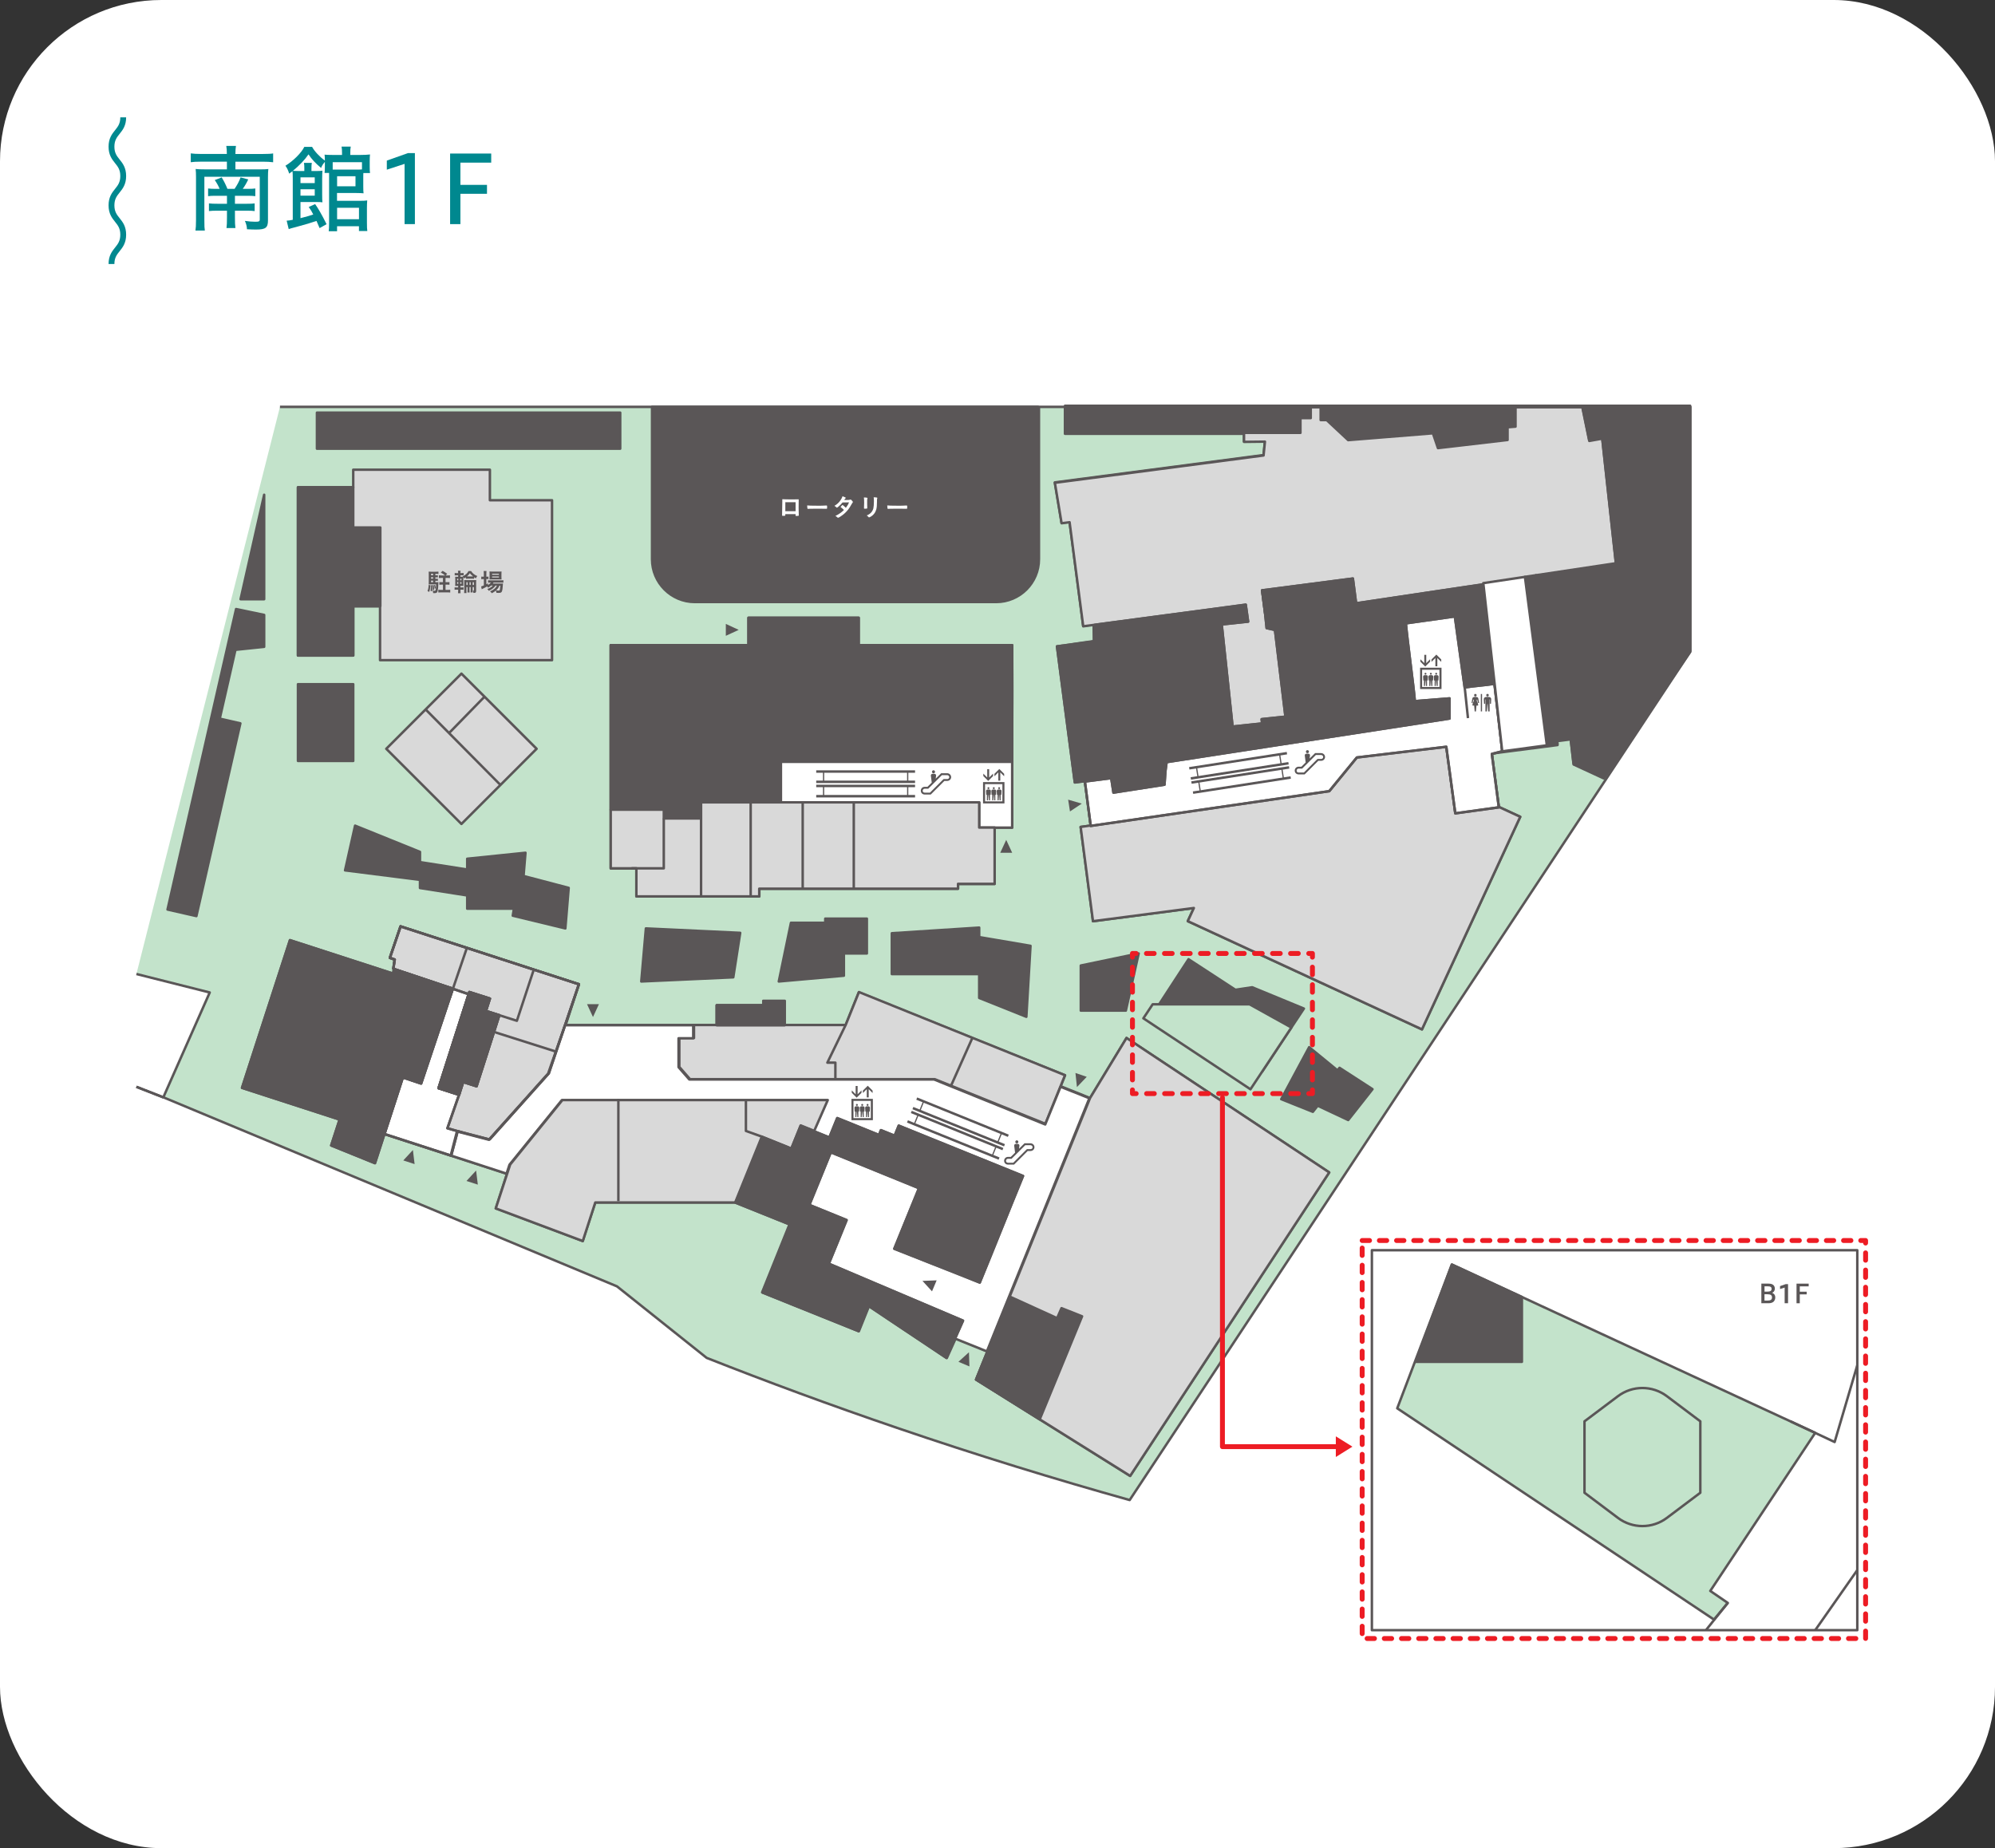<?xml version="1.0" encoding="UTF-8"?><svg id="uuid-0e31a4db-eb56-47b5-ab68-d0e4d394a0f8" xmlns="http://www.w3.org/2000/svg" width="680" height="630" viewBox="0 0 680 630"><rect x="0" y="0" width="680" height="630" fill="#333333" stroke="none"/><g id="uuid-31146d7e-0869-4736-9a87-36a0cc3746d1"><rect x="0" y="0" width="680" height="630" rx="55" ry="55" fill="#fff" stroke-width="0"/></g><g id="uuid-12cef4e1-b9b2-4b9b-84be-2d04c7826d66"><path d="m77.32,52.49c0-1.12-.06-2.05-.19-2.75h3.3c-.13.77-.19,1.6-.19,2.75h9.34c1.54,0,2.91-.06,3.52-.19v3.01c-.9-.13-2.14-.19-3.52-.19h-9.34v2.62h8.38c1.34,0,2.18-.03,2.85-.13-.1.64-.13,1.73-.13,2.75v14.75c0,2.53-.8,3.14-4.06,3.14-.77,0-1.89-.03-3.1-.1-.03-.96-.26-1.86-.7-2.85,1.28.19,2.5.29,3.52.29,1.28,0,1.54-.13,1.54-.77v-14.56h-18.88v14.94c0,1.89.03,2.56.16,3.39h-3.2c.13-.86.19-1.82.19-3.55v-14.69c0-1.06-.03-2.08-.13-2.75.77.1,1.66.13,2.98.13h7.68v-2.62h-8.86c-1.57,0-2.66.06-3.46.19v-3.01c.83.13,2.08.19,3.46.19h8.86Zm-2.46,11.9c-.35-.9-.96-2.02-1.66-3.01l2.37-.9c.86,1.44,1.34,2.4,1.95,3.9h2.43c.9-1.31,1.63-2.69,2.05-3.9l2.62.67c-.61,1.28-1.15,2.24-1.89,3.23h1.6c1.22,0,2.02-.03,2.69-.13v2.62c-.77-.1-1.41-.13-2.72-.13h-4.22v2.72h4.03c1.25,0,2.11-.03,2.69-.13v2.62c-.67-.1-1.47-.13-2.72-.13h-4v2.27c0,1.73.03,2.66.16,3.65h-3.04c.13-.96.16-1.89.16-3.65v-2.27h-3.26c-1.15,0-2.18.03-2.88.13v-2.62c.74.1,1.6.13,2.91.13h3.23v-2.72h-3.9c-1.15,0-1.89.03-2.53.13v-2.62c.7.1,1.54.13,2.75.13h1.18Z" fill="#00888f" stroke-width="0"/><path d="m108.94,77.77c-.58-1.34-.8-1.86-1.06-2.46-1.44.51-3.94,1.28-6.88,2.05-1.73.45-2.08.54-2.59.74l-.7-2.88c.83-.06.86-.06,2.08-.29v-14.01c0-1.44-.03-1.98-.1-2.56-.32.26-.48.38-1.12.83-.32-1.06-.7-1.89-1.28-2.69,2.66-1.63,5.47-4.42,6.43-6.43h2.66c.74,1.41,2.53,3.36,4.35,4.67v-.16c0-.8-.03-1.34-.1-1.86.64.06,1.31.1,2.75.1h3.2v-.64c0-.9-.03-1.5-.16-2.21h3.14c-.13.61-.16,1.18-.16,2.21v.64h3.46c1.18,0,2.5-.06,3.26-.16-.06.58-.1,1.28-.1,2.14v2.14c0,.77.03,1.54.1,2.05h-2.27c-.03.45-.03.58-.03.99v3.58c0,1.15.03,1.86.1,2.34-.61-.06-1.54-.1-2.46-.1h-6.59v2.66h7.74c1.02,0,2.05-.03,2.56-.13-.06.67-.1,1.54-.1,2.56v4.96c0,1.47.03,2.27.13,2.91h-2.85v-1.63h-7.46v1.7h-2.85c.1-.77.1-.93.13-2.85v-17.02h-1.54c.06-.58.1-1.22.1-1.92v-1.86c-.67.8-1.02,1.34-1.28,2.08-1.86-1.54-3.26-3.04-4.29-4.64-1.31,1.92-3.14,3.81-5.34,5.63.38.03,1.25.06,2.18.06h1.73v-1.09c0-.7-.03-1.12-.13-1.7h2.69c-.1.38-.13,1.02-.13,1.7v1.09h1.25c1.22,0,1.98-.03,2.5-.13-.06.74-.1,1.6-.1,2.66v5.47c0,1.5.03,2.02.1,2.66-.48-.06-1.02-.1-2.05-.1h-5.44v5.5c2.02-.51,3.1-.83,4.35-1.25-.54-1.09-.74-1.41-1.54-2.56l2.18-.99c1.02,1.44,2.21,3.46,3.9,6.85l-2.37,1.34Zm-1.66-15.36v-1.95h-4.86v1.95h4.86Zm-4.86,4.29h4.86v-2.18h-4.86v2.18Zm20.96-11.42h-9.98v2.53h7.9c1.06,0,1.41,0,2.08-.06v-2.46Zm-8.48,8.22h6.27v-3.42h-6.27v3.42Zm0,11.23h7.46v-3.9h-7.46v3.9Z" fill="#00888f" stroke-width="0"/><path d="m137.9,76.4v-20.54l-6.05,1.98v-3.1l7.23-2.56h2.34v24.22h-3.52Z" fill="#00888f" stroke-width="0"/><path d="m153.42,76.4v-24.06h14.01v3.1h-10.5v7.58h9.06v3.04h-9.06v10.34h-3.52Z" fill="#00888f" stroke-width="0"/><path d="m42,40c0,5-4,5-4,10,0,5,4,5,4,10s-4,5-4,10c0,5,4,5,4,10s-4,5-4,10" fill="none" stroke="#00888f" stroke-miterlimit="10" stroke-width="1.99"/><line x1="55.67" y1="374.07" x2="46.49" y2="370.48" fill="none" stroke="#5a5657" stroke-linejoin="round" stroke-width=".84"/><path d="m95.43,138.69h480.67v83.5c-63.68,96.38-127.37,192.76-191.05,289.15-25.4-7.11-51.87-15.24-79.25-24.59-22.66-7.73-44.31-15.73-64.93-23.87-10.19-8.13-20.38-16.25-30.57-24.38l-154.62-64.45,15.81-35.73-24.99-6.3" fill="#c3e3cb" stroke="#5a5657" stroke-linejoin="round" stroke-width=".84"/><line x1="55.67" y1="374.07" x2="46.49" y2="370.48" fill="none" stroke="#5a5657" stroke-linejoin="round" stroke-width=".84"/><polygon points="166.98 170.52 166.98 160.12 120.4 160.12 120.4 166.11 101.56 166.11 101.56 223.45 120.4 223.45 120.4 206.69 129.54 206.69 129.54 225.04 188.16 225.04 188.16 170.52 166.98 170.52" fill="#d9d9d9" stroke="#5a5657" stroke-linejoin="round" stroke-width=".84"/><rect x="101.56" y="233.23" width="18.84" height="26.16" fill="#5a5657" stroke="#5a5657" stroke-linejoin="round" stroke-width=".84"/><rect x="139.17" y="237.13" width="36.24" height="36.24" transform="translate(226.55 -36.46) rotate(45)" fill="#d9d9d9" stroke="#5a5657" stroke-linejoin="round" stroke-width=".84"/><rect x="108.03" y="140.66" width="103.37" height="12.29" fill="#5a5657" stroke="#5a5657" stroke-linejoin="round" stroke-width=".84"/><path d="m345,219.92h-52.32v-9.34h-37.55v9.34h-46.96v76.11h8.75v9.53h41.9v-2.6h67.73v-1.62h12.45v-19.22h6.01c-.14-20.73.14-41.47,0-62.2Z" fill="none" stroke="#5a5657" stroke-linejoin="round" stroke-width=".84"/><path d="m383.98,353.84l-12.43,20.47-10.03-4.03,1.5-3.73-70.3-28.27-4.5,11.19v-.07h-20.76v-8.24h-7.28v1.47h-15.89v6.78h-51.48l4.5-13.87-60.78-19.72-3.64,10.71,1.65.59-.47,4.8-35.24-11.43-16.34,50.35,33.26,10.79-2.87,8.84,14.92,6.04,3.22-9.93,41.78,13.55-3.82,11.79,29.65,11.13,4.26-13.14h47.9l-.03.07,18.49,7.43-9.33,23.19,32.83,13.2,3.45-8.58,26.52,17.71,3.02-6.69,10.86,4.37-3.91,9.66,52.51,32.84,67.85-103.45-69.09-45.83Z" fill="none" stroke="#5a5657" stroke-linejoin="round" stroke-width=".84"/><path d="m445.28,138.69h-82.27v9.04h61.01v2.76l7.13-.08-.47,4.71-71.14,9.32,2.3,13.79,2.72-.35,4.65,35.48,3.56-.47.06,5.78-12.56,1.65,6.08,46.38,3.43-.45,1.99,15.2-3.43.45,4.21,32.13,34.38-4.5-2.07,4.48,79.82,36.89,33.49-72.46-7.29-3.37-2.38-18.2,22.39-2.9-.18-1.33,4.66-.6.99,8.55,10.33,4.77,29.41-43.15v-83.5h-130.81Z" fill="none" stroke="#5a5657" stroke-linejoin="round" stroke-width=".84"/><polygon points="349.83 346.61 333.76 340.18 333.76 319.44 351.25 322.42 349.83 346.61" fill="#5a5657" stroke="#5a5657" stroke-linejoin="round" stroke-width=".84"/><polygon points="467.82 371.28 456.58 364 455.89 364.87 446.23 356.96 436.71 374.69 447.49 379 449.14 376.91 459.54 381.8 467.82 371.28" fill="#5a5657" stroke="#5a5657" stroke-linejoin="round" stroke-width=".84"/><polygon points="333.76 332.05 303.98 332.05 303.98 318.12 333.76 316.2 333.76 332.05" fill="#5a5657" stroke="#5a5657" stroke-linejoin="round" stroke-width=".84"/><rect x="281.29" y="313.14" width="14.18" height="11.88" fill="#5a5657" stroke="#5a5657" stroke-linejoin="round" stroke-width=".84"/><polygon points="287.64 332.6 265.45 334.57 269.6 314.56 287.64 314.56 287.64 332.6" fill="#5a5657" stroke="#5a5657" stroke-linejoin="round" stroke-width=".84"/><polygon points="249.94 333.15 218.58 334.57 220.15 316.48 252.3 317.99 249.94 333.15" fill="#5a5657" stroke="#5a5657" stroke-linejoin="round" stroke-width=".84"/><polygon points="177.53 309.75 159.25 309.75 159.25 292.73 179.11 290.69 177.53 309.75" fill="#5a5657" stroke="#5a5657" stroke-linejoin="round" stroke-width=".84"/><polygon points="192.7 316.48 174.78 312.14 177.06 298.25 193.84 302.66 192.7 316.48" fill="#5a5657" stroke="#5a5657" stroke-linejoin="round" stroke-width=".84"/><polygon points="161.27 305.56 143.15 302.71 143.15 293.88 161.27 296.72 161.27 305.56" fill="#5a5657" stroke="#5a5657" stroke-linejoin="round" stroke-width=".84"/><polygon points="143.15 299.92 117.61 296.69 121.03 281.45 143.15 290.39 143.15 299.92" fill="#5a5657" stroke="#5a5657" stroke-linejoin="round" stroke-width=".84"/><polygon points="383.75 344.5 368.39 344.5 368.39 329.13 388.12 325.02 383.75 344.5" fill="#5a5657" stroke="#5a5657" stroke-linejoin="round" stroke-width=".84"/><path d="m222.24,138.69h131.51c.21,0,.38.17.38.38v51.56c0,8.05-6.54,14.59-14.59,14.59h-102.7c-8.05,0-14.59-6.54-14.59-14.59v-51.94h0Z" fill="#5a5657" stroke="#5a5657" stroke-linejoin="round" stroke-width=".84"/><polygon points="90.04 220.49 90.04 209.62 80.47 207.61 72.09 244.33 72.09 244.33 57.1 310.04 66.94 312.28 81.93 246.58 74.9 244.97 80.25 221.51 90.04 220.49" fill="#5a5657" stroke="#5a5657" stroke-linejoin="round" stroke-width=".84"/><polygon points="82 204.26 90.04 168.65 90.04 204.26 82 204.26" fill="#5a5657" stroke="#5a5657" stroke-linejoin="round" stroke-width=".84"/><polygon points="444.44 343.81 426.81 336.54 421.09 337.4 405.12 326.98 393.88 344.21 413.24 356.83 414.53 354.85 430.23 365.25 444.44 343.81" fill="#5a5657" stroke="#5a5657" stroke-linejoin="round" stroke-width=".84"/><path d="m426.22,371.31l-36.5-24.18c1.06-1.59,2.11-3.19,3.17-4.78h33.03c4.75,2.64,9.5,5.27,14.25,7.91-4.65,7.02-9.3,14.04-13.95,21.06Z" fill="#c3e3cb" stroke="#5a5657" stroke-linejoin="round" stroke-width=".84"/><rect x="467.61" y="426.18" width="165.45" height="129.52" fill="none" stroke="#5a5657" stroke-linejoin="round" stroke-width=".84"/><path d="m584.21,552.08c-35.99-24-71.97-48.01-107.96-72.01,6.21-16.33,12.41-32.67,18.62-49,41.28,19.12,82.57,38.24,123.85,57.36-11.92,17.96-23.85,35.93-35.77,53.89,2,1.37,3.99,2.73,5.99,4.1-1.58,1.89-3.15,3.78-4.73,5.67Z" fill="#c3e3cb" stroke="#5a5657" stroke-linejoin="round" stroke-width=".84"/><path d="m568.15,475.93c-4.93-3.71-11.73-3.71-16.66,0l-11.41,8.58v24.34l11.41,8.58c4.93,3.71,11.73,3.71,16.66,0l11.41-8.58v-24.34l-11.41-8.58Z" fill="none" stroke="#5a5657" stroke-linejoin="round" stroke-width=".84"/><path d="m610.29,484.51l15.05,7.05c2.57-8.72,5.15-17.44,7.72-26.16" fill="none" stroke="#5a5657" stroke-linejoin="round" stroke-width=".84"/><path d="m618.72,555.7c4.78-6.83,9.56-13.66,14.34-20.48" fill="none" stroke="#5a5657" stroke-linejoin="round" stroke-width=".84"/><path d="m588.86,546.44c-2.46,3.09-4.93,6.17-7.39,9.26" fill="none" stroke="#5a5657" stroke-linejoin="round" stroke-width=".84"/><line x1="145.07" y1="241.83" x2="170.58" y2="267.58" fill="none" stroke="#5a5657" stroke-linejoin="round" stroke-width=".84"/><line x1="165.31" y1="237.33" x2="153.06" y2="249.89" fill="none" stroke="#5a5657" stroke-linejoin="round" stroke-width=".84"/><path d="m166.86,388.44c6.74-7.52,13.47-15.05,20.21-22.57,3.42-10.12,6.83-20.24,10.25-30.36l-60.78-19.72-3.64,10.71,1.65.59-.47,3.07.41.21,19.86,6.64-10.81,32.33-6.23-2.08h0s-6.26,19.3-6.26,19.3l22.74,7.38c.74-2.78,1.47-5.55,2.21-8.33" fill="#fff" stroke-width="0"/><path d="m136.53,315.79l-3.64,10.71,1.65.59-.47,3.07.41.21,25.26,8.54-10.26,32.04,6.98,2.24c-1.46,4.21-3.96,11.41-3.96,11.41l3.49,1c3.62.95,7.25,1.89,10.87,2.84,6.74-7.52,13.47-15.05,20.21-22.57,3.42-10.12,6.83-20.24,10.25-30.36l-60.78-19.72Z" fill="#d9d9d9" stroke="#5a5657" stroke-linejoin="round" stroke-width=".84"/><path d="m363.01,366.52l-70.23-28.35-4.53,11.23h-51.7v4.44h-5v9.86c1.22,1.39,2.44,2.78,3.66,4.18h83.42l37.69,15.21,6.69-16.57Z" fill="#d9d9d9" stroke="#5a5657" stroke-linejoin="round" stroke-width=".84"/><path d="m361.48,370.49l-5.21,12.82-37.9-15.34h-83.42c-1.22-1.39-2.44-2.78-3.66-4.18v-9.86h5v-4.44h-43.71l-5.74,16.46c-6.74,7.52-13.47,15.05-20.21,22.57-3.62-.95-7.25-1.89-10.87-2.84-.74,2.78-2.12,8.2-2.12,8.2l19.03,6.2s.63-1.98.99-3.04c5.94-7.33,11.87-14.65,17.81-21.98h90.45c-1.54,3.5-3.08,7.01-4.62,10.51h0c1.8.73,3.59,1.45,5.39,2.18l2.69-6.63,14.23,5.76.66-1.64,4.67,1.89,1.39-3.43,42.35,17.15-14.72,36.33-4.67-1.89h0s-2.49-1.01-2.49-1.01c-7.32-2.87-14.64-5.75-21.96-8.62,2.8-6.88,5.61-13.77,8.41-20.65-10.02-4.08-20.04-8.16-30.06-12.24-2.44,5.98-4.87,11.97-7.31,17.95,4.23,1.72,8.46,3.44,12.69,5.17-2.02,4.96-4.04,9.92-6.06,14.87,15.25,6.47,30.49,12.95,45.74,19.42l-2.72,6.12c3.62,1.46,7.24,2.91,10.86,4.37,11.64-28.77,23.28-57.53,34.93-86.3-3.34-1.34-9.82-3.91-9.82-3.91Z" fill="#fff" stroke="#5a5657" stroke-linejoin="round" stroke-width=".84"/><path d="m173.89,396.97c-1.63,4.98-3.27,9.97-4.9,14.95l29.65,11.13,4.26-13.14h47.9s-.03-.01-.03-.01l9.06-22.37,9.9,4.01,3.2-7.9,4.6,1.86c1.54-3.5,3.08-7.01,4.62-10.51h-90.45c-5.94,7.33-11.87,14.65-17.81,21.98Z" fill="#d9d9d9" stroke="#5a5657" stroke-linejoin="round" stroke-width=".84"/><path d="m336.62,460.61c-1.3,3.22-2.61,6.44-3.91,9.66l52.51,32.84,67.85-103.45c-23.03-15.28-46.06-30.55-69.09-45.83-4.14,6.82-8.29,13.64-12.43,20.47-11.64,28.77-23.28,57.53-34.93,86.3Z" fill="#d9d9d9" stroke="#5a5657" stroke-linejoin="round" stroke-width=".84"/><path d="m354.39,483.83l-21.68-13.56,11.45-28.29c5.39,2.45,10.78,4.91,16.16,7.36.5-1.14,1-2.27,1.5-3.41,2.34.93,4.67,1.85,7.01,2.78-4.81,11.71-9.63,23.41-14.44,35.12Z" fill="#5a5657" stroke="#5a5657" stroke-linejoin="round" stroke-width=".84"/><polygon points="154.34 337.03 134.23 330.39 133.98 331.88 98.84 320.48 82.5 370.83 115.77 381.62 112.9 390.46 127.82 396.5 137.3 367.28 137.3 367.28 143.53 369.36 154.34 337.03" fill="#5a5657" stroke="#5a5657" stroke-linejoin="round" stroke-width=".84"/><path d="m166.86,388.44c6.74-7.52,13.47-15.05,20.21-22.57,3.42-10.12,6.83-20.24,10.25-30.36l-60.78-19.72-3.64,10.71,1.65.59-.47,3.07.41.21,19.86,6.64-10.81,32.33-6.23-2.08h0s-6.26,19.3-6.26,19.3l22.74,7.38c.74-2.78,1.47-5.55,2.21-8.33m6.44-15.32l-4.55-1.46-1.4,4.36-7-2.24,10.5-32.79,7,2.24-1.35,4.21,4.55,1.46-7.75,24.21Z" fill="none" stroke="#5a5657" stroke-linejoin="round" stroke-width=".84"/><polygon points="267.45 342.71 267.45 341.25 260.17 341.25 260.17 342.71 244.29 342.71 244.29 349.49 267.45 349.49 267.45 342.71" fill="#5a5657" stroke="#5a5657" stroke-linejoin="round" stroke-width=".84"/><polygon points="333.76 259.65 266.16 259.65 266.16 273.51 333.76 273.51 333.76 282.12 345 282.12 345 259.65 333.76 259.65" fill="#fff" stroke="#5a5657" stroke-linejoin="round" stroke-width=".84"/><path d="m226.26,279h12.7v-5.48h27.2v-13.86h78.81c.04-13.25.11-26.49.02-39.74h-52.32v-9.34h-37.55v9.34h-46.96v56.1h18.09v2.98Z" fill="#5a5657" stroke="#5a5657" stroke-linejoin="round" stroke-width=".84"/><polygon points="120.4 179.82 120.4 166.11 101.56 166.11 101.56 223.45 120.4 223.45 120.4 206.59 129.63 206.59 129.63 179.82 120.4 179.82" fill="#5a5657" stroke="#5a5657" stroke-linejoin="round" stroke-width=".84"/><polygon points="333.76 282.1 333.76 273.51 326.55 273.51 251.2 273.51 238.96 273.51 238.96 278.99 226.26 278.99 226.26 276.01 208.17 276.01 208.17 296 216.91 296 216.91 305.56 258.79 305.56 258.79 302.94 326.55 302.94 326.55 301.28 333.76 301.28 339.02 301.28 339.02 282.1 333.76 282.1" fill="#d9d9d9" stroke="#5a5657" stroke-linejoin="round" stroke-width=".84"/><path d="m518.74,464.23h-36.27c4.13-11.06,8.27-22.11,12.4-33.17,7.96,3.69,15.91,7.37,23.87,11.06v22.11Z" fill="#5a5657" stroke="#5a5657" stroke-linejoin="round" stroke-width=".84"/><path d="m546.12,149.52c-1.47.26-2.94.53-4.41.79-.79-3.83-1.58-7.66-2.36-11.48h-176.33v9.04h61.01v2.76l7.13-.08-.47,4.71-71.14,9.32,2.3,13.79,2.72-.35,4.65,35.48c18.46-2.46,36.92-4.93,55.39-7.39.27,1.92.54,3.84.81,5.77l-9,.96,3.7,34.83,10.08-1.07-.16-1.46c2.7-.29,5.41-.57,8.11-.86-1.19-9.85-2.38-19.7-3.57-29.56-.95-.21-1.89-.43-2.84-.64-.14-1.32-.27-2.64-.41-3.95,0,0,.01,0,.02,0l-.09-.66s0-.02,0-.03c0,0,0,0,0,0l-1.07-8.22,30.94-4.02,1.1,8.44c29.53-4.41,59.06-8.81,88.59-13.22-1.56-14.29-3.13-28.57-4.69-42.86Z" fill="#d9d9d9" stroke="#5a5657" stroke-linejoin="round" stroke-width=".84"/><path d="m368.34,281.89h0l4.21,32.13,34.38-4.5-2.07,4.48,79.82,36.89,33.49-72.46-7.29-3.37c-4.95.68-9.89,1.37-14.84,2.05-1.02-7.56-2.05-15.13-3.07-22.69-10.16,1.22-20.33,2.43-30.49,3.65-3.13,3.83-6.27,7.65-9.4,11.48-28.24,4.11-56.49,8.23-84.73,12.34Z" fill="#d9d9d9" stroke="#5a5657" stroke-linejoin="round" stroke-width=".84"/><path d="m431.26,209.47s0,0,0,0c0,0,0,.02,0,.03l.07.53s.01,0,.02,0l-1.14-8.78h-.02s1.07,8.22,1.07,8.22Z" fill="none" stroke="#5a5657" stroke-linejoin="round" stroke-width=".84"/><path d="m498.51,200.25l-36.28,5.42-1.1-8.44-30.92,4.02,1.14,8.78s-.01,0-.02,0l.02.13s-.01,0-.02,0c.14,1.32.27,2.64.41,3.95.95.21,1.89.43,2.84.64,1.19,9.85,2.38,19.7,3.57,29.56-2.7.29-5.41.57-8.11.86l.16,1.46-10.08,1.07-3.7-34.83,9-.96-.81-5.77c-17.16,2.29-34.32,4.58-51.49,6.87v5.48c-4.28.62-8.56,1.25-12.84,1.87,2.03,15.46,4.05,30.92,6.08,46.38,4.14-.53,8.27-1.06,12.41-1.59l.77,4.94,17.39-2.71.32-4.6c.13-1.03.27-2.05.4-3.08,32.15-4.95,64.3-9.91,96.44-14.86v-6.87c-3.94.32-7.88.63-11.82.95-.47-5.57-2.6-20.97-3.07-26.53,5.57-.79,11.14-1.58,16.7-2.36,1.1,7.62,2.25,16.59,3.35,24.21,3.11-.5,7.02-.75,10.13-1.25-1.54-14-2.25-19.77-3.79-33.77-2.36.34-4.72.69-7.08,1.03Z" fill="#5a5657" stroke="#5a5657" stroke-linejoin="round" stroke-width=".84"/><path d="m509.37,233.09c-3.11.5-7.02.75-10.13,1.25-1.1-7.62-2.25-16.59-3.35-24.21-5.57.79-11.14,1.58-16.7,2.36.47,5.57,2.6,20.97,3.07,26.53,3.94-.32,7.88-.63,11.82-.95v6.87c-32.15,4.95-64.3,9.91-96.44,14.86-.13,1.03-.27,2.05-.4,3.08l-.32,4.6-17.39,2.71-.77-4.94c-2.99.38-5.98.77-8.97,1.15l1.98,15.14c27.1-3.95,54.21-7.89,81.31-11.84l9.4-11.48c10.16-1.22,20.33-2.43,30.49-3.65,1.02,7.56,2.05,15.13,3.07,22.69,4.95-.68,9.89-1.37,14.84-2.05l-2.38-18.2c1.18-.3,2.37-.61,3.55-.91-.62-4.94-2.06-18.09-2.67-23.03Z" fill="#fff" stroke="#5a5657" stroke-linejoin="round" stroke-width=".84"/><path d="m509.37,233.09c-3.11.5-7.02.75-10.13,1.25-1.1-7.62-2.25-16.59-3.35-24.21-5.57.79-11.14,1.58-16.7,2.36.47,5.57,2.6,20.97,3.07,26.53,3.94-.32,7.88-.63,11.82-.95v6.87c-32.15,4.95-64.3,9.91-96.44,14.86-.13,1.03-.27,2.05-.4,3.08l-.32,4.6-17.39,2.71-.77-4.94c-2.99.38-5.98.77-8.97,1.15l1.98,15.14c27.1-3.95,54.21-7.89,81.31-11.84l9.4-11.48c10.16-1.22,20.33-2.43,30.49-3.65,1.02,7.56,2.05,15.13,3.07,22.69,4.95-.68,9.89-1.37,14.84-2.05l-2.38-18.2c1.18-.3,2.37-.61,3.55-.91-.62-4.94-2.06-18.09-2.67-23.03Z" fill="none" stroke="#5a5657" stroke-linejoin="round" stroke-width=".84"/><path d="m530.7,252.25c1.55-.2,3.11-.4,4.66-.6l.99,8.55,10.33,4.77,29.41-43.15v-83.5h-213.08v.13h176.33c.79,3.83,1.58,7.66,2.36,11.48,1.47-.26,2.94-.53,4.41-.79,1.56,14.29,3.13,28.57,4.69,42.86-9.09,1.36-18.18,2.72-27.27,4.09,2.39,18.72,4.78,37.44,7.17,56.17Z" fill="#5a5657" stroke="#5a5657" stroke-linejoin="round" stroke-width=".84"/><path d="m523.54,196.08c-1.25.19-2.5.38-3.76.56,2.49,19.14,4.98,38.28,7.47,57.42,1.21-.16,2.42-.33,3.64-.49-2.45-19.16-4.9-38.33-7.35-57.49Z" fill="#5a5657" stroke="#5a5657" stroke-linejoin="round" stroke-width=".84"/><path d="m519.78,196.65c-4.73.71-9.47,1.42-14.2,2.13,2.15,19.11,4.31,38.23,6.46,57.34,5.07-.68,10.14-1.37,15.21-2.05-2.49-19.14-4.98-38.28-7.47-57.42Z" fill="#fff" stroke="#5a5657" stroke-linejoin="round" stroke-width=".84"/><polygon points="446.77 138.83 443.26 138.83 366.52 138.83 363.01 138.83 363.01 147.55 443.26 147.55 443.26 142.52 446.77 142.52 446.77 138.83" fill="#5a5657" stroke="#5a5657" stroke-linejoin="round" stroke-width=".84"/><path d="m450.15,138.69v4.5h2.05c2.44,2.28,4.88,4.56,7.33,6.84,9.63-.78,19.26-1.55,28.88-2.33.57,1.68,1.15,3.36,1.72,5.05,7.91-.92,15.82-1.85,23.73-2.77v-4.33c.9-.07,1.8-.15,2.71-.22v-6.74h-66.42Z" fill="#5a5657" stroke="#5a5657" stroke-linejoin="round" stroke-width=".84"/><polygon points="166.98 340.4 159.98 338.16 149.48 370.95 156.48 373.19 157.88 368.83 162.43 370.28 170.19 346.07 165.64 344.61 166.98 340.4" fill="#5a5657" stroke="#5a5657" stroke-linejoin="round" stroke-width=".84"/><path d="m445.64,256.75c.29,0,.52-.23.52-.52s-.23-.52-.52-.52-.52.23-.52.52.23.52.52.52" fill="#5a5657" stroke-width="0"/><path d="m450.3,256.72h-2.05l-1.86,1.85.13-1.03s0-.05,0-.07c0-.27-.2-.49-.46-.53-.14-.02-.29-.03-.43-.03s-.29.01-.43.03c-.26.04-.46.26-.46.53,0,.02,0,.05,0,.07l.3,2.37-1.46,1.44h-.94c-.75,0-1.33.58-1.33,1.33s.58,1.3,1.33,1.3h2.06s4.64-4.63,4.64-4.63h.95c.74,0,1.36-.56,1.36-1.3s-.61-1.33-1.36-1.33m0,1.99h-1.22l-4.64,4.63h-1.8c-.2,0-.38-.07-.5-.19s-.18-.28-.18-.46.07-.36.2-.49c.13-.13.3-.2.49-.2h1.21l4.66-4.63h1.78c.2,0,.38.08.52.21.13.13.2.3.2.48,0,.37-.31.66-.72.66" fill="#5a5657" stroke-width="0"/><path d="m484.04,234.88h7.3v-7.27h-7.3v7.27Zm6.6-.7h-5.91v-5.87h5.91v5.87Z" fill="#5a5657" stroke-width="0"/><polygon points="487.46 225.55 487.46 224.72 486.14 226.05 486.14 223.23 485.47 223.23 485.47 226.05 484.14 224.72 484.14 225.55 485.8 227.21 487.46 225.55" fill="#5a5657" stroke-width="0"/><polygon points="489.25 224.3 489.25 227.12 489.92 227.12 489.92 224.3 491.25 225.63 491.25 224.8 489.59 223.14 487.93 224.8 487.93 225.63 489.25 224.3" fill="#5a5657" stroke-width="0"/><path d="m485.13,231.96h.23v1.88h.36l.13-1.88h.07l.13,1.88h.36v-1.88h.23l.07-1.26c.02-.26-.16-.49-.42-.53-.13-.02-.27-.03-.4-.03s-.27.01-.4.03c-.26.04-.44.27-.42.53l.07,1.26Z" fill="#5a5657" stroke-width="0"/><path d="m485.88,230c.18,0,.33-.15.33-.33s-.15-.33-.33-.33-.33.15-.33.33.15.33.33.33" fill="#5a5657" stroke-width="0"/><path d="m486.95,231.96h.23v1.88h.36l.13-1.88h.07l.13,1.88h.36v-1.88h.23l.07-1.26c.02-.26-.16-.49-.42-.53-.13-.02-.26-.03-.4-.03s-.27.01-.4.03c-.26.04-.44.27-.42.53l.07,1.26Z" fill="#5a5657" stroke-width="0"/><path d="m487.71,230c.18,0,.33-.15.33-.33s-.15-.33-.33-.33-.33.15-.33.33.15.33.33.33" fill="#5a5657" stroke-width="0"/><path d="m488.77,231.96h.23v1.88h.36l.13-1.88h.07l.13,1.88h.36v-1.88h.23l.07-1.26c.02-.26-.16-.49-.42-.53-.13-.02-.26-.03-.4-.03s-.27.01-.4.03c-.26.04-.44.27-.42.53l.07,1.26Z" fill="#5a5657" stroke-width="0"/><path d="m489.53,230c.18,0,.33-.15.33-.33s-.15-.33-.33-.33-.33.15-.33.33.15.33.33.33" fill="#5a5657" stroke-width="0"/><path d="m318.19,263.61c.29,0,.52-.23.52-.52s-.23-.52-.52-.52-.52.23-.52.52.23.52.52.52" fill="#5a5657" stroke-width="0"/><path d="m322.85,263.58h-2.05l-1.86,1.85.13-1.03s0-.05,0-.07c0-.27-.2-.49-.46-.53-.14-.02-.29-.03-.43-.03s-.29.01-.43.03c-.26.04-.46.26-.46.53,0,.02,0,.05,0,.07l.3,2.37-1.46,1.44h-.94c-.75,0-1.33.58-1.33,1.33s.58,1.3,1.33,1.3h2.06s4.64-4.63,4.64-4.63h.95c.74,0,1.36-.56,1.36-1.3s-.61-1.33-1.36-1.33m0,1.99h-1.22l-4.64,4.63h-1.8c-.2,0-.38-.07-.5-.19s-.18-.28-.18-.46.07-.36.2-.49c.13-.13.3-.2.49-.2h1.21l4.66-4.63h1.78c.2,0,.38.08.52.21.13.13.2.3.2.48,0,.37-.31.66-.72.66" fill="#5a5657" stroke-width="0"/><path d="m346.59,389.76c.29,0,.52-.23.52-.52s-.23-.52-.52-.52-.52.23-.52.52.23.52.52.52" fill="#5a5657" stroke-width="0"/><path d="m351.25,389.73h-2.05l-1.86,1.85.13-1.03s0-.05,0-.07c0-.27-.2-.49-.46-.53-.14-.02-.29-.03-.43-.03s-.29.01-.43.03c-.26.04-.46.26-.46.53,0,.02,0,.05,0,.07l.3,2.37-1.46,1.44h-.94c-.75,0-1.33.58-1.33,1.33s.58,1.3,1.33,1.3h2.06s4.64-4.63,4.64-4.63h.95c.74,0,1.36-.56,1.36-1.3s-.61-1.33-1.36-1.33m0,1.99h-1.22l-4.64,4.63h-1.8c-.2,0-.38-.07-.5-.19s-.18-.28-.18-.46.07-.36.2-.49c.13-.13.3-.2.49-.2h1.21l4.66-4.63h1.78c.2,0,.38.08.52.21.13.13.2.3.2.48,0,.37-.31.66-.72.66" fill="#5a5657" stroke-width="0"/><path d="m335.07,273.87h7.3v-7.27h-7.3v7.27Zm6.6-.7h-5.91v-5.87h5.91v5.87Z" fill="#5a5657" stroke-width="0"/><polygon points="338.49 264.54 338.49 263.71 337.16 265.04 337.16 262.21 336.5 262.21 336.5 265.04 335.17 263.71 335.17 264.54 336.83 266.2 338.49 264.54" fill="#5a5657" stroke-width="0"/><polygon points="340.28 263.29 340.28 266.11 340.95 266.11 340.95 263.29 342.27 264.62 342.27 263.79 340.62 262.13 338.95 263.79 338.95 264.62 340.28 263.29" fill="#5a5657" stroke-width="0"/><path d="m336.16,270.94h.23v1.88h.36l.13-1.88h.07l.13,1.88h.36v-1.88h.23l.07-1.26c.02-.26-.16-.49-.42-.53-.13-.02-.27-.03-.4-.03s-.27.01-.4.03c-.26.04-.44.27-.42.53l.07,1.26Z" fill="#5a5657" stroke-width="0"/><path d="m336.91,268.99c.18,0,.33-.15.33-.33s-.15-.33-.33-.33-.33.15-.33.33.15.33.33.33" fill="#5a5657" stroke-width="0"/><path d="m337.98,270.94h.23v1.88h.36l.13-1.88h.07l.13,1.88h.36v-1.88h.23l.07-1.26c.02-.26-.16-.49-.42-.53-.13-.02-.26-.03-.4-.03s-.27.01-.4.03c-.26.04-.44.27-.42.53l.07,1.26Z" fill="#5a5657" stroke-width="0"/><path d="m338.73,268.99c.18,0,.33-.15.33-.33s-.15-.33-.33-.33-.33.15-.33.33.15.33.33.33" fill="#5a5657" stroke-width="0"/><path d="m339.8,270.94h.23v1.88h.36l.13-1.88h.07l.13,1.88h.36v-1.88h.23l.07-1.26c.02-.26-.16-.49-.42-.53-.13-.02-.26-.03-.4-.03s-.27.01-.4.03c-.26.04-.44.27-.42.53l.07,1.26Z" fill="#5a5657" stroke-width="0"/><path d="m340.56,268.99c.18,0,.33-.15.33-.33s-.15-.33-.33-.33-.33.15-.33.33.15.33.33.33" fill="#5a5657" stroke-width="0"/><path d="m290.22,381.85h7.3v-7.27h-7.3v7.27Zm6.6-.7h-5.91v-5.87h5.91v5.87Z" fill="#5a5657" stroke-width="0"/><polygon points="293.65 372.52 293.65 371.69 292.32 373.02 292.32 370.19 291.65 370.19 291.65 373.02 290.33 371.69 290.33 372.52 291.99 374.18 293.65 372.52" fill="#5a5657" stroke-width="0"/><polygon points="295.44 371.27 295.44 374.09 296.1 374.09 296.1 371.27 297.43 372.6 297.43 371.77 295.77 370.11 294.11 371.77 294.11 372.6 295.44 371.27" fill="#5a5657" stroke-width="0"/><path d="m291.31,378.92h.23v1.88h.36l.13-1.88h.07l.13,1.88h.36v-1.88h.23l.07-1.26c.02-.26-.16-.49-.42-.53-.13-.02-.27-.03-.4-.03s-.27.01-.4.03c-.26.04-.44.27-.42.53l.07,1.26Z" fill="#5a5657" stroke-width="0"/><path d="m292.07,376.97c.18,0,.33-.15.33-.33s-.15-.33-.33-.33-.33.15-.33.33.15.33.33.33" fill="#5a5657" stroke-width="0"/><path d="m293.13,378.92h.23v1.88h.36l.13-1.88h.07l.13,1.88h.36v-1.88h.23l.07-1.26c.02-.26-.16-.49-.42-.53-.13-.02-.26-.03-.4-.03s-.27.01-.4.03c-.26.04-.44.27-.42.53l.07,1.26Z" fill="#5a5657" stroke-width="0"/><path d="m293.89,376.97c.18,0,.33-.15.33-.33s-.15-.33-.33-.33-.33.15-.33.33.15.33.33.33" fill="#5a5657" stroke-width="0"/><path d="m294.95,378.92h.23v1.88h.36l.13-1.88h.07l.13,1.88h.36v-1.88h.23l.07-1.26c.02-.26-.16-.49-.42-.53-.13-.02-.26-.03-.4-.03s-.27.01-.4.03c-.26.04-.44.27-.42.53l.07,1.26Z" fill="#5a5657" stroke-width="0"/><path d="m295.71,376.97c.18,0,.33-.15.33-.33s-.15-.33-.33-.33-.33.15-.33.33.15.33.33.33" fill="#5a5657" stroke-width="0"/><path d="m502.88,237.42c.24,0,.44-.2.44-.44s-.2-.44-.44-.44-.44.2-.44.44.2.44.44.44" fill="#5a5657" stroke-width="0"/><path d="m507.02,237.41c.24,0,.44-.2.44-.44s-.2-.44-.44-.44-.44.2-.44.44.2.44.44.44" fill="#5a5657" stroke-width="0"/><path d="m507.68,237.61c-.22-.04-.44-.06-.66-.06s-.45.02-.66.06c-.37.07-.62.4-.6.76l.08,1.53h.36v-1.46h.11v4.07h.49l.18-2.52h.09l.18,2.52h.49v-4.07h.11v1.46h.36l.08-1.53c.02-.36-.23-.69-.6-.76" fill="#5a5657" stroke-width="0"/><path d="m503.83,239.63h.33l-.27-1.52c-.04-.23-.22-.43-.46-.49-.18-.04-.36-.07-.56-.07s-.38.02-.56.07c-.25.06-.42.26-.46.49l-.27,1.52h.33l.34-1.28.14.52c-.32.47-.5,1.04-.5,1.65h.58l.17,1.99h.44l.17-1.99h.58c0-.61-.19-1.18-.5-1.65l.14-.52.34,1.28Z" fill="#5a5657" stroke-width="0"/><rect x="504.74" y="236.57" width=".42" height="5.94" fill="#5a5657" stroke-width="0"/><line x1="499.24" y1="234.24" x2="500.36" y2="244.79" fill="none" stroke="#5a5657" stroke-linejoin="round" stroke-width=".84"/><line x1="238.96" y1="278.99" x2="238.96" y2="305.56" fill="none" stroke="#5a5657" stroke-linejoin="round" stroke-width=".84"/><line x1="255.87" y1="273.51" x2="255.87" y2="305.56" fill="none" stroke="#5a5657" stroke-linejoin="round" stroke-width=".84"/><line x1="273.6" y1="273.51" x2="273.6" y2="302.96" fill="none" stroke="#5a5657" stroke-linejoin="round" stroke-width=".84"/><line x1="291.01" y1="273.51" x2="291.01" y2="302.96" fill="none" stroke="#5a5657" stroke-linejoin="round" stroke-width=".84"/><path d="m215.26,296h10.99c0-2.47,0-17.02,0-17.02" fill="none" stroke="#5a5657" stroke-linejoin="round" stroke-width=".84"/><line x1="331.42" y1="353.84" x2="324.16" y2="370.11" fill="none" stroke="#5a5657" stroke-linejoin="round" stroke-width=".84"/><path d="m284.74,367.96v-5.72c-.87,0-2,0-2.73,0,1.27-2.62,6.2-12.78,6.2-12.78" fill="none" stroke="#5a5657" stroke-linejoin="round" stroke-width=".84"/><line x1="210.77" y1="374.58" x2="210.77" y2="409.46" fill="none" stroke="#5a5657" stroke-linejoin="round" stroke-width=".84"/><path d="m254.25,375.27v10.25c1.86.67,3.72,1.34,5.58,2" fill="none" stroke="#5a5657" stroke-linejoin="round" stroke-width=".84"/><line x1="168.36" y1="351.76" x2="189.56" y2="358.49" fill="none" stroke="#5a5657" stroke-linejoin="round" stroke-width=".84"/><path d="m169.97,346l6.21,1.97c.77-2.32,5.76-17.45,5.76-17.45" fill="none" stroke="#5a5657" stroke-linejoin="round" stroke-width=".84"/><line x1="159.15" y1="323.08" x2="153.29" y2="340.22" fill="none" stroke="#5a5657" stroke-linejoin="round" stroke-width=".84"/><line x1="159.75" y1="338.91" x2="153.55" y2="336.77" fill="none" stroke="#5a5657" stroke-linejoin="round" stroke-width=".84"/><path d="m157.47,386.02c-1.65-.47-3.31-.95-4.96-1.42,1.4-4.04,2.81-8.08,4.21-12.13" fill="none" stroke="#5a5657" stroke-linejoin="round" stroke-width=".84"/><path d="m348.71,400.88l-42.35-17.15-1.42,3.44-4.67-1.89-.67,1.64-14.23-5.76-2.68,6.59-9.81-3.99-3.14,7.78-10.07-4.06-9.06,22.37h.03s0,.01,0,.01l-.03.07,18.49,7.43-9.33,23.19,32.83,13.2,3.45-8.58,26.52,17.71c1.89-4.22,3.77-8.44,5.66-12.67-15.25-6.47-30.49-12.95-45.74-19.42l6.06-14.87-12.69-5.17,7.31-17.95,30.06,12.24-8.41,20.65,29.12,11.52c4.72-11.31,10.04-25.02,14.77-36.33Z" fill="#5a5657" stroke="#5a5657" stroke-linejoin="round" stroke-width=".84"/><rect x="464.3" y="422.87" width="171.59" height="135.67" fill="none" stroke="#ed1c24" stroke-dasharray="0 0 2.51 3.35" stroke-linecap="round" stroke-linejoin="round" stroke-width="1.67"/><polyline points="447.34 371.53 447.34 372.79 446.09 372.79" fill="none" stroke="#ed1c24" stroke-linecap="round" stroke-linejoin="round" stroke-width="1.67"/><line x1="442.57" y1="372.79" x2="389.01" y2="372.79" fill="none" stroke="#ed1c24" stroke-dasharray="0 0 2.63 3.51" stroke-linecap="round" stroke-linejoin="round" stroke-width="1.67"/><polyline points="387.26 372.79 386 372.79 386 371.53" fill="none" stroke="#ed1c24" stroke-linecap="round" stroke-linejoin="round" stroke-width="1.67"/><line x1="386" y1="368.12" x2="386" y2="327.98" fill="none" stroke="#ed1c24" stroke-dasharray="0 0 2.56 3.42" stroke-linecap="round" stroke-linejoin="round" stroke-width="1.67"/><polyline points="386 326.27 386 325.02 387.26 325.02" fill="none" stroke="#ed1c24" stroke-linecap="round" stroke-linejoin="round" stroke-width="1.67"/><line x1="390.77" y1="325.02" x2="444.33" y2="325.02" fill="none" stroke="#ed1c24" stroke-dasharray="0 0 2.63 3.51" stroke-linecap="round" stroke-linejoin="round" stroke-width="1.67"/><polyline points="446.09 325.02 447.34 325.02 447.34 326.27" fill="none" stroke="#ed1c24" stroke-linecap="round" stroke-linejoin="round" stroke-width="1.67"/><line x1="447.34" y1="329.69" x2="447.34" y2="369.83" fill="none" stroke="#ed1c24" stroke-dasharray="0 0 2.56 3.42" stroke-linecap="round" stroke-linejoin="round" stroke-width="1.67"/><polygon points="162.43 370.28 157.88 368.83 156.48 373.19 149.48 370.95 159.98 338.16 166.98 340.4 165.64 344.61 170.19 346.07 162.43 370.28" fill="none" stroke="#5a5657" stroke-linejoin="round" stroke-width=".84"/><polygon points="345 290.69 340.94 290.69 342.97 286.3 345 290.69" fill="#5a5657" stroke-width="0"/><polygon points="364.7 276.61 364.08 272.59 368.73 273.94 364.7 276.61" fill="#5a5657" stroke-width="0"/><polygon points="247.4 216.74 247.4 212.68 251.79 214.71 247.4 216.74" fill="#5a5657" stroke-width="0"/><polygon points="200.09 342.3 204.15 342.3 202.12 346.69 200.09 342.3" fill="#5a5657" stroke-width="0"/><path d="m602.84,437.57c.7,0,1.24.15,1.59.45.33.27.53.76.53,1.24,0,.67-.33,1.19-.92,1.44.71.29,1.07.82,1.07,1.55,0,.63-.24,1.19-.66,1.54-.37.29-.93.46-1.55.46h-2.54v-6.69h2.47Zm-1.4,2.72h1c.46,0,.84-.07,1.03-.19.26-.16.38-.4.38-.74,0-.64-.38-.88-1.41-.88h-1v1.81Zm0,3.05h1.08c.47,0,.86-.08,1.07-.22.27-.17.4-.47.4-.87,0-.74-.47-1.06-1.56-1.06h-1v2.15Z" fill="#5a5657" stroke-width="0"/><path d="m608.3,444.23v-5.32l-1.57.5v-1l1.91-.67h.82v6.5h-1.16Z" fill="#5a5657" stroke-width="0"/><path d="m616.49,437.57v.93h-3.03v1.82h2.35v.91h-2.35v3.03h-1.11v-6.69h4.14Z" fill="#5a5657" stroke-width="0"/><path d="m146.68,199.5c-.06,1.01-.17,1.71-.38,2.27l-.59-.29c.25-.59.35-1.15.4-2.11l.57.13Zm1.7-1.03h.41c.34,0,.49,0,.65-.03-.02.12-.02.19-.03.57-.03,1.13-.11,1.93-.23,2.39-.15.62-.39.79-1.08.79-.14,0-.25,0-.47-.02,0-.33-.03-.51-.16-.85.26.06.47.09.61.09.27,0,.37-.11.45-.52.08-.43.11-.92.11-1.69h-1.93c-.23,0-.39,0-.6.03.03-.24.03-.54.03-.84v-2.72c0-.34,0-.54-.03-.82.29.03.51.04.83.04h1.65c.38,0,.63-.02.85-.04v.8c-.19-.02-.39-.03-.62-.03h-.43v.5h.31c.24,0,.39,0,.55-.03v.74c-.19-.03-.33-.03-.55-.03h-.31v.5h.31c.27,0,.39,0,.55-.03v.73c-.19-.03-.33-.03-.55-.03h-.31v.54Zm-1.13.97c.05.52.09,1.05.09,1.52,0,.1,0,.27,0,.49l-.55.08c.03-.5.04-.67.04-1.17,0-.29,0-.48-.03-.85l.46-.07Zm.38-3.85h-.7v.5h.7v-.5Zm0,1.17h-.7v.5h.7v-.5Zm-.7,1.17v.54h.7v-.54h-.7Zm.84,1.46c.13.53.2,1.01.23,1.66l-.45.13c-.03-.76-.07-1.16-.18-1.68l.4-.1Zm.51-.05c.15.42.21.69.27,1.18l-.39.16c-.04-.46-.1-.78-.22-1.21l.34-.12Zm3.42-3.18c-.39-.35-.82-.64-1.46-.98l.62-.59c.59.3,1.07.62,1.57,1.03l-.54.54h.66c.36,0,.58,0,.82-.05v.93c-.26-.03-.49-.04-.82-.04h-.69v1.46h.52c.34,0,.58,0,.82-.04v.91c-.25-.03-.52-.04-.82-.04h-.52v1.8h.68c.33,0,.65-.02.92-.05v.94c-.27-.03-.57-.05-.92-.05h-2.22c-.36,0-.65.02-.92.05v-.94c.26.03.59.05.92.05h.66v-1.8h-.41c-.31,0-.58.02-.82.04v-.91c.24.03.48.04.81.04h.42v-1.46h-.56c-.34,0-.58.02-.83.05v-.94c.28.03.53.05.82.05h1.28Z" fill="#5a5657" stroke-width="0"/><path d="m156.15,195.17c0-.21-.02-.4-.05-.61h.88c-.03.2-.05.39-.05.61v.19h.37c.37,0,.48,0,.72-.04v.8c-.21-.02-.35-.03-.72-.03h-.37v.51h.27c.37,0,.48,0,.61,0-.04-.05-.06-.07-.11-.13,1-.49,1.63-1.07,1.99-1.8h.89c.47.76,1.13,1.29,2.11,1.69-.21.26-.33.45-.48.79-.31-.18-.45-.26-.61-.38v.52c-.19-.02-.3-.03-.64-.03h-1.51c-.33,0-.45,0-.64.03v-.5c-.21.16-.31.22-.58.39-.09-.15-.1-.15-.31-.45v.14s0,.21,0,.51v1.48c0,.49.02.78.03.87-.11,0-.49-.02-.77-.02h-.24v.53h.42c.29,0,.46,0,.64-.03v.82c-.19-.03-.36-.03-.64-.03h-.42v.47c0,.3.02.52.04.75h-.87c.03-.23.05-.44.05-.78v-.44h-.47c-.35,0-.51,0-.74.04v-.83c.22.03.38.04.74.04h.47v-.53h-.14c-.35,0-.56,0-.87.03.03-.27.03-.53.03-.93v-1.37c0-.39,0-.61-.03-.86.25.02.45.03.87.03h.14v-.51h-.44c-.33,0-.49,0-.73.03v-.81c.22.03.37.04.73.04h.44v-.19Zm-.34,2.1v.55h.39v-.55h-.39Zm0,1.15v.6h.39v-.6h-.39Zm1.48-.6v-.55h-.42v.55h.42Zm0,1.2v-.6h-.42v.6h.42Zm1.69,1.12v1.2c0,.39,0,.62.04.83h-.82c.03-.18.04-.42.04-.83v-2.79c0-.45,0-.6-.03-.82.16.03.41.03.76.03h2.53c.41,0,.64,0,.82-.03-.03.25-.03.43-.03.81v2.85c0,.58-.16.73-.76.73h-.19c0-.33-.03-.53-.13-.82.09.03.15.03.21.03.09,0,.12-.03.12-.14v-1.06h-.44v1.06c0,.44,0,.57.03.77h-.73c.03-.21.03-.33.03-.77v-1.06h-.4v1.07c0,.45,0,.57.03.77h-.73c.03-.2.03-.34.03-.77v-1.07h-.41Zm.41-1.67h-.41v.95h.41v-.95Zm1.58-1.97h.3c-.44-.34-.81-.7-1.12-1.11-.39.53-.58.76-1,1.11h1.83Zm-.52,2.92v-.95h-.4v.95h.4Zm1.1,0v-.95h-.44v.95h.44Z" fill="#5a5657" stroke-width="0"/><path d="m167.35,199.64c-.33.29-.52.43-1,.7-.1-.18-.14-.24-.32-.44-.52.31-.84.48-1.64.87,0,0-.05.03-.11.06l-.08.04-.21-.96c.21-.05.51-.16.93-.34v-2.17h-.24c-.24,0-.42,0-.64.04v-.88c.19.03.38.03.64.03h.23v-1.02c0-.43-.02-.68-.05-.92h.96c-.04.27-.05.49-.05.92v1.02h.15c.27,0,.42,0,.58-.03v.85c-.18-.02-.34-.03-.58-.03h-.15v1.77c.19-.1.28-.15.56-.31v.58c.45-.27.73-.52.98-.84h-.19c-.34,0-.58.02-.76.04v-.82c.18.03.39.04.76.04h3.61c.39,0,.65-.02.86-.04v.82c-.25-.03-.48-.03-.85-.03h-2.52c-.07.12-.11.19-.22.34h2.62c.4,0,.55,0,.81-.03-.02.14-.03.26-.03.49-.04,1.01-.16,1.86-.33,2.23-.17.38-.44.49-1.16.49-.21,0-.36,0-.7-.03-.03-.3-.09-.52-.22-.76-.44.39-.79.62-1.36.9-.19-.27-.32-.41-.59-.63.71-.31,1.06-.52,1.5-.88.33-.29.6-.64.85-1.1h-.49c-.52.77-1.22,1.32-2.29,1.8-.14-.26-.26-.39-.52-.62.94-.36,1.48-.69,1.91-1.18h-.64Zm.25-2.13c-.33,0-.58,0-.76.03.03-.23.03-.46.03-.79v-1.2c0-.34,0-.5-.03-.75.26.03.44.04.83.04h2.4c.43,0,.63,0,.88-.04-.03.21-.03.39-.03.82v1.14c0,.35,0,.61.03.77-.2,0-.4-.02-.75-.02h-2.62Zm.13-1.6h2.33v-.35h-2.33v.35Zm0,.94h2.33v-.33h-2.33v.33Zm2.51,2.79c-.32.69-.64,1.15-1.15,1.61.35.05.61.07.85.07.3,0,.39-.09.46-.44.06-.29.1-.65.15-1.24h-.31Z" fill="#5a5657" stroke-width="0"/><path d="m267.68,175.62c0,.09-.03.15-.08.18-.07.03-.38.05-.7.05-.29,0-.32-.02-.32-.22,0-.04,0-.14,0-.27.03-.46.07-3.22.07-4.31,0-.22,0-.63,0-.88.75.04,1.92.07,3.2.07,1.05,0,1.87,0,2.39-.03-.02.35-.03,1.7-.03,2.82,0,.65.02,1.45.05,2.5v.12c0,.1-.02.15-.07.17-.05.03-.39.06-.68.06-.33,0-.34,0-.34-.19v-.44h-3.5v.39Zm3.5-4.42h-3.5v3.06h3.5v-3.06Z" fill="#fff" stroke-width="0"/><path d="m278.21,172.4c1.57,0,2.47-.02,3.34-.08h.11c.26,0,.26,0,.26.7,0,.35-.03.41-.17.41h-.03c-.57-.03-.88-.03-3.36-.03-.91,0-1.36,0-2.15.03h-.25c-.27,0-.32,0-.48.03-.04,0-.08,0-.09,0-.09,0-.15-.04-.17-.12-.05-.21-.09-.65-.09-1.05.7.07,1.3.09,3.1.09Z" fill="#fff" stroke-width="0"/><path d="m285.72,172.76c-.26.21-.39.29-.46.29s-.08,0-.24-.17c-.15-.15-.37-.31-.61-.44.92-.56,1.47-1.06,2-1.8.36-.51.63-1,.76-1.48.91.34,1.12.45,1.12.57,0,.04-.03.08-.11.14-.09.06-.2.21-.43.57h.15c.3,0,.52,0,.57,0,.83,0,1.05-.02,1.31-.12.07-.03.09-.03.15-.03.12,0,.24.09.51.41.21.24.27.34.27.44,0,.08-.03.12-.12.21-.07.07-.17.23-.3.48-.81,1.47-1.41,2.27-2.38,3.15-.76.69-1.97,1.51-2.24,1.51-.08,0-.15-.03-.21-.1-.26-.25-.47-.4-.72-.51,1.18-.58,2.1-1.22,2.92-2.03q-.06-.06-.25-.26c-.18-.19-.38-.35-.82-.68-.05-.04-.07-.07-.07-.1,0-.04.11-.17.41-.48.15-.15.18-.17.23-.17.14,0,.64.41,1.16.94.52-.67.88-1.3,1.09-1.85q-.98.02-2.23.03c-.39.52-.89,1.02-1.47,1.49Z" fill="#fff" stroke-width="0"/><path d="m295.58,172.16c0,.2,0,.59.02.83,0,.09,0,.17,0,.21,0,.17-.12.21-.79.21-.26,0-.31-.03-.31-.18v-.17c.03-.67.05-1.04.05-1.65,0-1-.03-1.38-.09-1.83.44,0,.84.03,1.04.08.12.03.19.09.19.19,0,.04,0,.07-.03.12-.07.17-.09.33-.09.75v1.45Zm3.34-1.12c0,1.23-.08,2.03-.24,2.63-.31,1.09-1,1.97-2.01,2.52-.21.12-.38.19-.44.19s-.1-.03-.16-.09c-.2-.25-.35-.39-.65-.58.55-.21,1.01-.5,1.39-.87.44-.43.72-.94.88-1.56.11-.49.19-1.42.19-2.4,0-.69-.03-1.04-.09-1.36.52,0,.82.04,1.09.09.11.03.16.07.16.16,0,.04,0,.08-.03.15-.07.19-.09.36-.09.76v.36Z" fill="#fff" stroke-width="0"/><path d="m305.51,172.4c1.57,0,2.47-.02,3.34-.08h.11c.26,0,.26,0,.26.7,0,.35-.03.41-.17.41h-.03c-.57-.03-.88-.03-3.36-.03-.91,0-1.36,0-2.15.03h-.25c-.27,0-.32,0-.48.03-.04,0-.08,0-.09,0-.09,0-.16-.04-.17-.12-.05-.21-.09-.65-.09-1.05.7.07,1.3.09,3.1.09Z" fill="#fff" stroke-width="0"/><line x1="311.9" y1="266.5" x2="278.21" y2="266.5" fill="none" stroke="#5a5657" stroke-linejoin="round" stroke-width=".84"/><line x1="278.21" y1="263.01" x2="311.9" y2="263.01" fill="none" stroke="#5a5657" stroke-linejoin="round" stroke-width=".84"/><line x1="311.9" y1="271.41" x2="278.21" y2="271.41" fill="none" stroke="#5a5657" stroke-linejoin="round" stroke-width=".84"/><line x1="278.21" y1="267.92" x2="311.9" y2="267.92" fill="none" stroke="#5a5657" stroke-linejoin="round" stroke-width=".84"/><rect x="293.31" y="250.42" width="3.49" height="28.67" transform="translate(30.3 559.81) rotate(-90)" fill="none" stroke="#5a5657" stroke-linejoin="round" stroke-width=".42"/><rect x="293.31" y="255.33" width="3.49" height="28.67" transform="translate(25.39 564.72) rotate(-90)" fill="none" stroke="#5a5657" stroke-linejoin="round" stroke-width=".42"/><line x1="439.19" y1="260.18" x2="405.89" y2="265.35" fill="none" stroke="#5a5657" stroke-linejoin="round" stroke-width=".84"/><line x1="405.36" y1="261.9" x2="438.65" y2="256.74" fill="none" stroke="#5a5657" stroke-linejoin="round" stroke-width=".84"/><line x1="439.94" y1="265.04" x2="406.65" y2="270.2" fill="none" stroke="#5a5657" stroke-linejoin="round" stroke-width=".84"/><line x1="406.11" y1="266.75" x2="439.41" y2="261.59" fill="none" stroke="#5a5657" stroke-linejoin="round" stroke-width=".84"/><rect x="420.53" y="246.71" width="3.49" height="28.67" transform="translate(229.05 718.35) rotate(-98.82)" fill="none" stroke="#5a5657" stroke-linejoin="round" stroke-width=".42"/><rect x="421.28" y="251.56" width="3.49" height="28.67" transform="translate(225.13 724.68) rotate(-98.82)" fill="none" stroke="#5a5657" stroke-linejoin="round" stroke-width=".42"/><line x1="342.38" y1="390.4" x2="311.16" y2="377.73" fill="none" stroke="#5a5657" stroke-linejoin="round" stroke-width=".84"/><line x1="312.47" y1="374.49" x2="343.69" y2="387.16" fill="none" stroke="#5a5657" stroke-linejoin="round" stroke-width=".84"/><line x1="340.53" y1="394.94" x2="309.31" y2="382.28" fill="none" stroke="#5a5657" stroke-linejoin="round" stroke-width=".84"/><line x1="310.62" y1="379.04" x2="341.84" y2="391.71" fill="none" stroke="#5a5657" stroke-linejoin="round" stroke-width=".84"/><rect x="325.68" y="368.11" width="3.49" height="28.67" transform="translate(-150.07 542.04) rotate(-67.91)" fill="none" stroke="#5a5657" stroke-linejoin="round" stroke-width=".42"/><rect x="323.83" y="372.66" width="3.49" height="28.67" transform="translate(-155.44 543.16) rotate(-67.91)" fill="none" stroke="#5a5657" stroke-linejoin="round" stroke-width=".42"/><polygon points="319.26 436.45 317.68 440.2 314.42 436.63 319.26 436.45" fill="#5a5657" stroke-width="0"/><polygon points="330.43 465.79 326.69 464.21 330.27 460.96 330.43 465.79" fill="#5a5657" stroke-width="0"/><polygon points="162.87 403.82 159 402.57 162.28 399.02 162.87 403.82" fill="#5a5657" stroke-width="0"/><polygon points="141.32 396.82 137.46 395.57 140.74 392.02 141.32 396.82" fill="#5a5657" stroke-width="0"/><polygon points="366.57 365.76 370.42 367.07 367.08 370.57 366.57 365.76" fill="#5a5657" stroke-width="0"/><polyline points="416.67 374.18 416.67 493.14 456.09 493.14" fill="none" stroke="#ed1c24" stroke-linecap="round" stroke-linejoin="round" stroke-width="1.67"/><path d="m136.53,315.79l-3.64,10.71,1.65.59-.47,3.07.41.21,19.86,6.64-10.81,32.33-6.23-2.08h0s-6.26,19.3-6.26,19.3l22.74,7.38c.74-2.78,1.47-5.55,2.21-8.33,3.62.95,7.25,1.89,10.87,2.84,6.74-7.52,13.47-15.05,20.21-22.57,3.42-10.12,6.83-20.24,10.25-30.36l-60.78-19.72Z" fill="none" stroke="#5a5657" stroke-linejoin="round" stroke-width=".84"/><polygon points="455.32 489.62 460.97 493.14 455.32 496.67 455.32 489.62" fill="#ed1c24" stroke-width="0"/></g></svg>